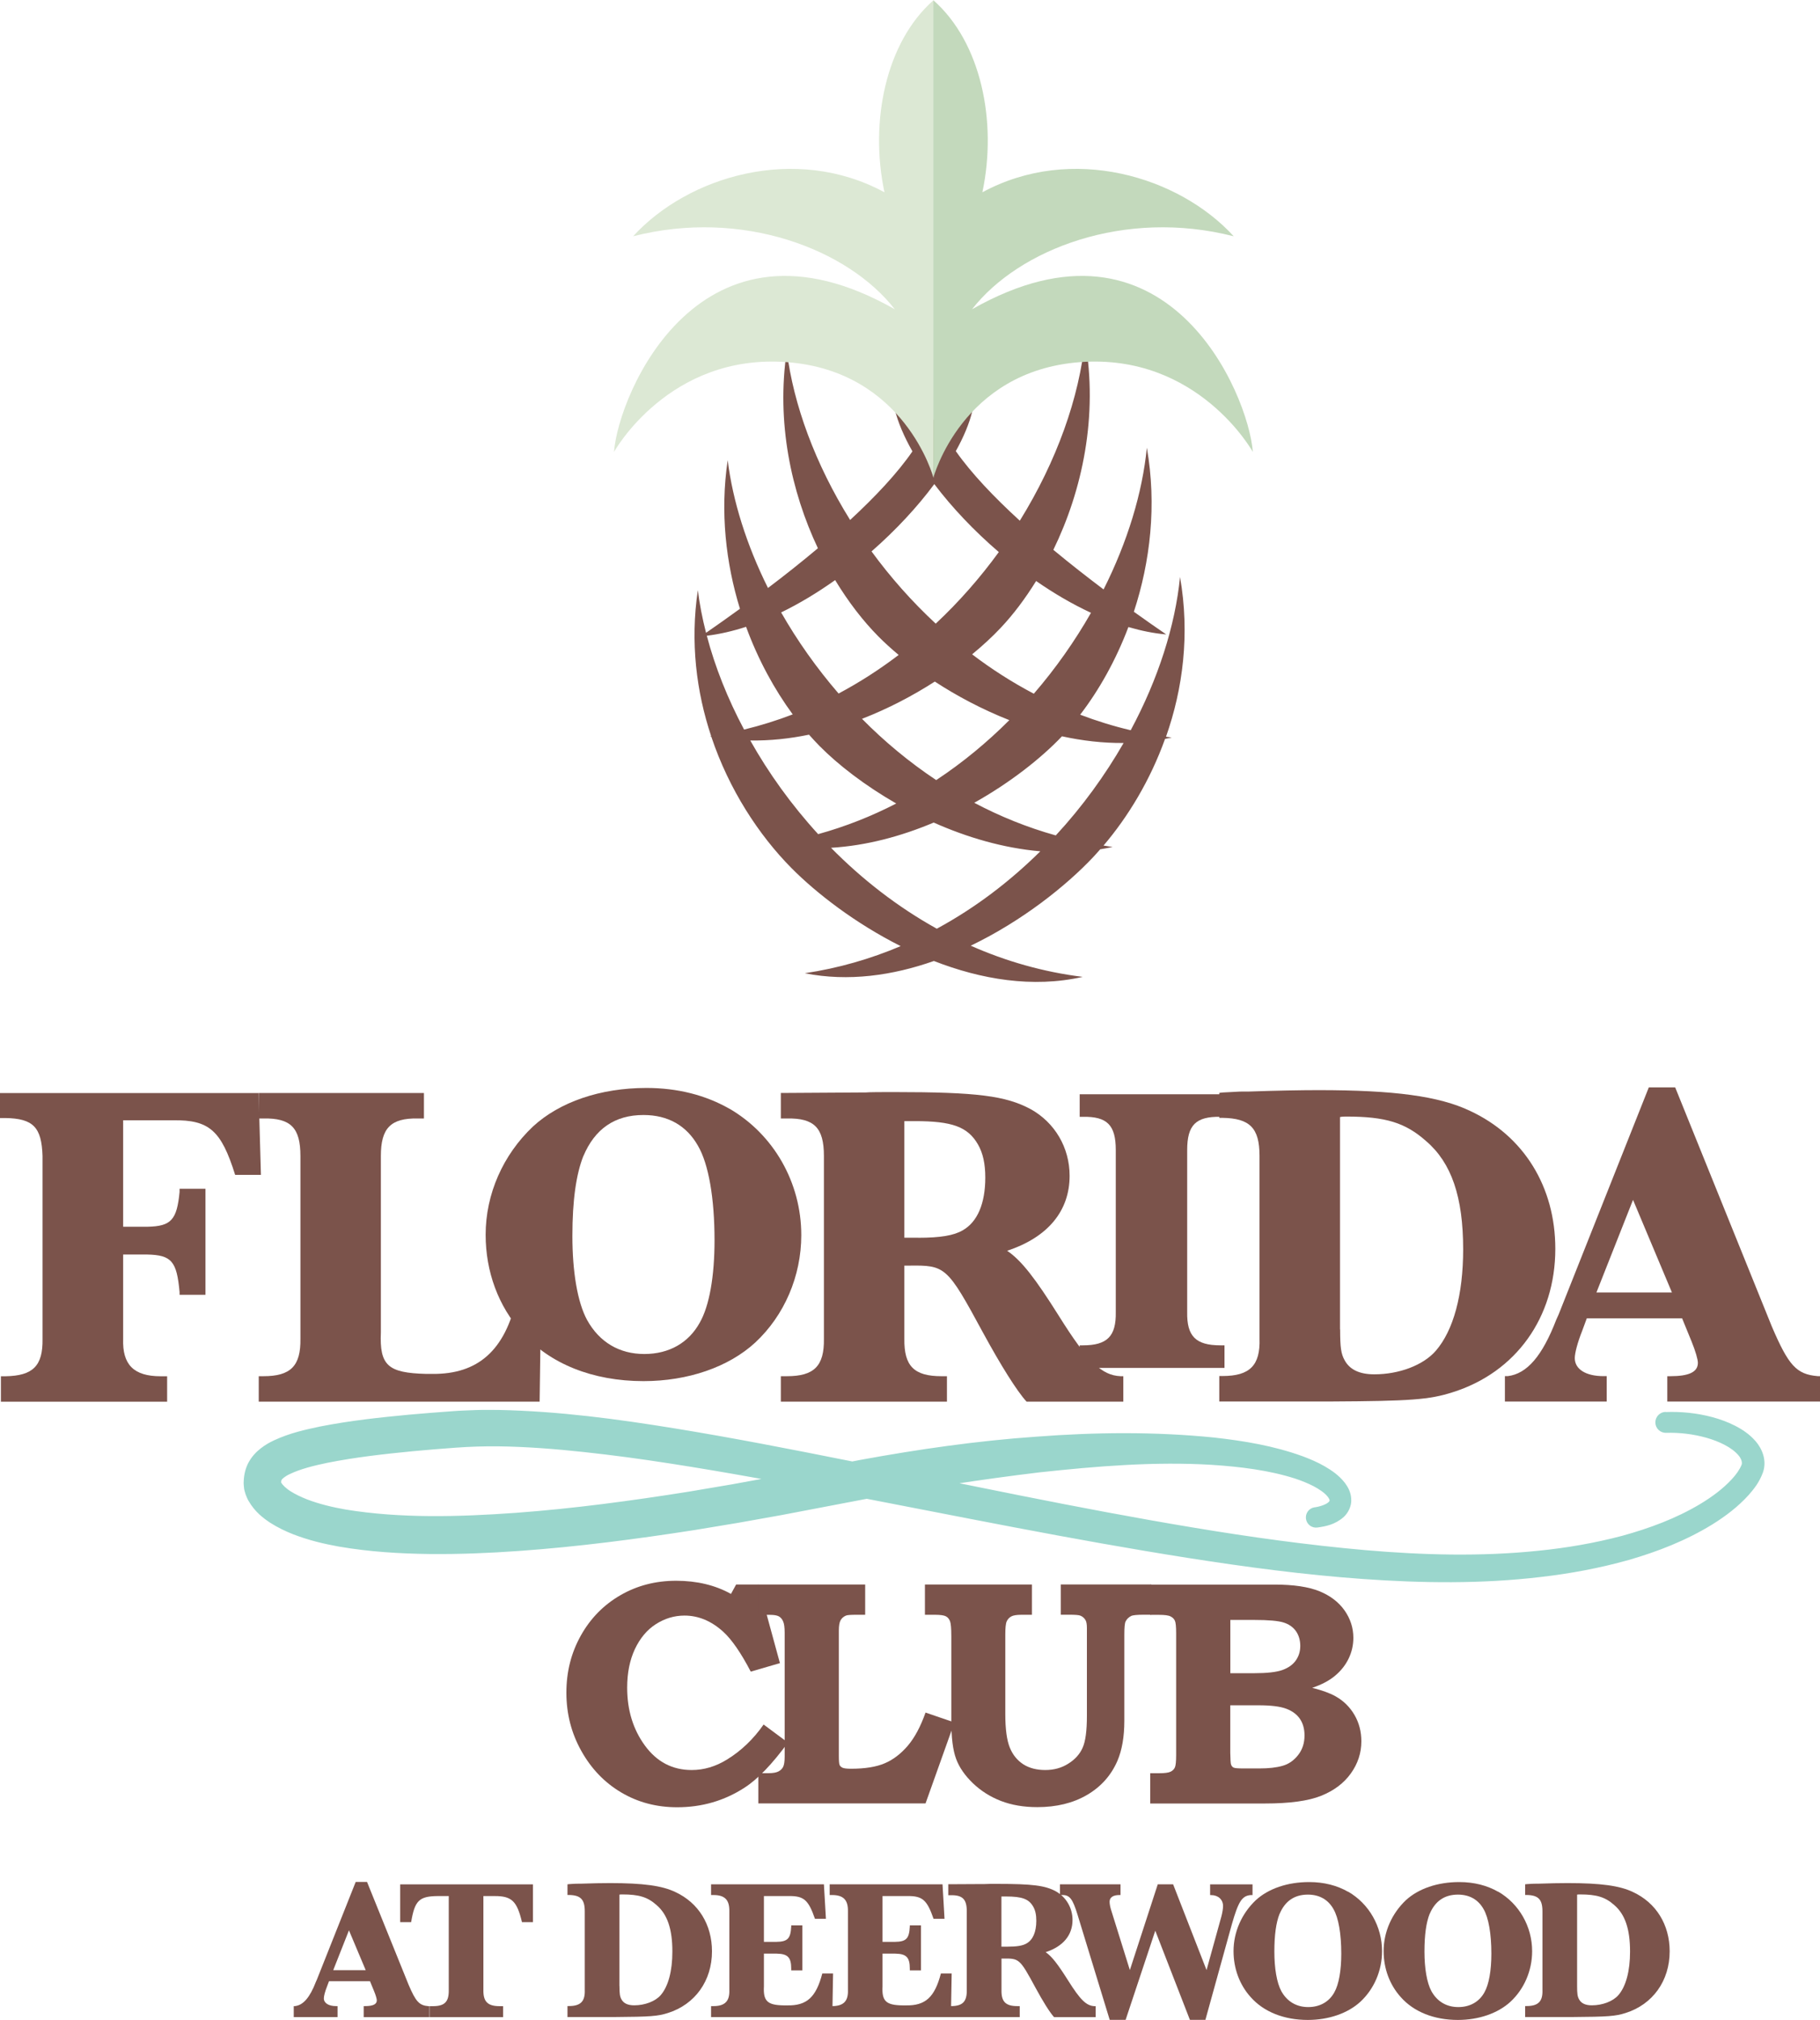 <?xml version="1.0" encoding="UTF-8"?>
<svg id="logos" xmlns="http://www.w3.org/2000/svg" viewBox="0 0 300 333">
  <defs>
    <style>
      .cls-1 {
        fill: #7b534b;
      }

      .cls-2 {
        fill: #dce8d4;
      }

      .cls-3 {
        fill: #c3d9bc;
      }

      .cls-4 {
        fill: #9ad6cc;
      }
    </style>
  </defs>
  <path class="cls-1" d="M43.03,193.68h-4.27c-2.29-7.32-4.27-9.08-10.22-9h-8.24v17.55h4.04c3.89-.08,4.81-1.15,5.26-5.72v-.53h4.27v17.47h-4.27v-.46c-.46-5.03-1.29-6.1-5.34-6.18h-3.96v13.89c-.15,4.27,1.75,6.18,6.18,6.18h1.07v4.19H.15v-4.19h.76c4.5-.08,6.18-1.68,6.1-6.18v-30.13c-.15-4.73-1.52-6.18-6.1-6.26h-.92v-4.12h42.64l.38,13.5Z"/>
  <path class="cls-1" d="M88.95,231.06h-46.3v-4.19h.76c4.5,0,6.18-1.68,6.11-6.18v-30.13c0-4.65-1.6-6.26-6.11-6.18h-.76v-4.2h27.23v4.2h-.99c-4.5-.08-6.11,1.6-6.11,6.18v29.06c-.23,5.49,1.15,6.71,7.48,6.87h.99c7.55.08,11.98-3.89,13.89-12.36h4.04l-.23,16.94Z"/>
  <path class="cls-1" d="M96.16,190.57c-1.19,3-1.81,7.32-1.81,13.18s.83,10.95,2.44,13.88c2.02,3.63,5.3,5.58,9.42,5.58s7.32-1.88,9.13-5.16c1.6-2.79,2.44-7.67,2.44-13.6,0-6.9-.97-12.55-2.72-15.55-1.88-3.34-4.95-5.09-8.99-5.09-4.74,0-8.02,2.3-9.9,6.76M120.22,182.76c7.32,4.25,11.86,12.2,11.86,20.85,0,6.76-2.79,13.25-7.6,17.72-4.39,4.04-11.09,6.35-18.41,6.35-8.37,0-15.48-2.86-20.02-8.02-3.91-4.32-6-10.04-6-16.11,0-6.69,2.86-13.18,7.81-17.85,4.39-4.04,11.09-6.35,18.69-6.35,5.16,0,9.76,1.19,13.67,3.42"/>
  <path class="cls-1" d="M151.35,204.05c3.66,0,5.88-.38,7.32-1.22,2.44-1.37,3.74-4.42,3.74-8.7,0-2.28-.38-4.04-1.22-5.49-1.68-2.9-4.27-3.82-10.37-3.82h-1.75v19.22h2.29ZM169.21,231.06c-1.6-1.75-4.27-6.03-7.17-11.36-5.95-10.99-6.18-11.14-12.28-11.06h-.69v12.05c-.07,4.5,1.6,6.18,6.11,6.18h.91v4.19h-27.38v-4.19h.99c4.5,0,6.18-1.68,6.11-6.18v-30.13c0-4.65-1.6-6.26-6.11-6.18h-.99v-4.2l12.81-.08h1.07c.61-.07,3.05-.07,4.73-.07,13.73,0,18.46.61,22.58,2.82,3.97,2.21,6.41,6.33,6.41,10.98,0,5.8-3.59,10.15-10.3,12.36,2.37,1.6,4.66,4.58,8.54,10.76,4.73,7.55,7.02,9.77,10.15,9.92h.46v4.19h-15.94Z"/>
  <path class="cls-1" d="M177.97,180.39h23.87v3.72h-.67c-4.06-.07-5.48,1.35-5.48,5.48v26.71c-.07,3.99,1.42,5.48,5.48,5.48h.67v3.72h-23.87v-3.72h.54c3.99,0,5.48-1.49,5.41-5.48v-26.71c0-4.12-1.42-5.55-5.41-5.48h-.54v-3.72Z"/>
  <path class="cls-1" d="M121.35,261.21h3.67l3.54,12.96-4.81,1.4c-1.61-3.09-3.12-5.28-4.53-6.57-1.96-1.78-4.1-2.67-6.39-2.67-1.67,0-3.24.47-4.7,1.4-1.46.93-2.61,2.3-3.47,4.11-.85,1.81-1.28,3.93-1.28,6.37,0,3.71.98,6.9,2.94,9.57,1.96,2.67,4.52,4.01,7.7,4.01,2.02,0,3.96-.58,5.82-1.73,2.33-1.43,4.34-3.35,6.03-5.77l4.01,2.98c-2.6,3.55-4.98,6.03-7.14,7.42-3.33,2.16-7.03,3.24-11.12,3.24-3.4,0-6.47-.81-9.22-2.44-2.75-1.63-4.94-3.91-6.58-6.85-1.64-2.93-2.46-6.13-2.46-9.6s.8-6.59,2.39-9.43c1.59-2.84,3.77-5.05,6.52-6.64,2.75-1.59,5.81-2.38,9.19-2.38s6.44.72,9.03,2.17l.85-1.55Z"/>
  <path class="cls-1" d="M124.99,261.21h17.62v4.99h-1.54c-.86,0-1.4.04-1.62.13-.41.17-.71.44-.9.79-.19.35-.28.92-.28,1.69v20.62c0,.83.04,1.34.12,1.52.08.19.24.34.48.46.24.11.71.17,1.4.17,2.31,0,4.17-.3,5.57-.9,1.41-.6,2.67-1.58,3.81-2.91,1.13-1.34,2.1-3.15,2.91-5.45l4.76,1.63-4.76,13.35h-27.56v-4.99h1.72c.71,0,1.24-.1,1.59-.28.36-.19.62-.44.78-.76.16-.32.25-.88.25-1.67v-20.44c0-.86-.08-1.48-.25-1.86-.16-.38-.39-.65-.69-.83-.3-.17-.8-.26-1.51-.26h-1.9v-4.99Z"/>
  <path class="cls-1" d="M152.48,261.21h17.62v4.99h-1.73c-.79,0-1.36.09-1.69.28-.34.19-.58.46-.74.81-.16.35-.23,1.08-.23,2.16v13.15c0,2.45.25,4.28.74,5.49s1.24,2.12,2.23,2.76c.99.63,2.2.94,3.62.94s2.68-.34,3.78-1.04c1.11-.69,1.9-1.56,2.37-2.62.48-1.06.71-2.81.71-5.27v-14.49c0-.61-.08-1.04-.23-1.29-.21-.35-.48-.59-.83-.73-.24-.11-.85-.16-1.84-.16h-1.4v-4.99h14.9v4.99h-1.17c-1.15,0-1.87.07-2.14.21-.42.21-.72.51-.91.9-.14.26-.21.97-.21,2.15v14.23c0,2.62-.38,4.82-1.14,6.6-1.05,2.42-2.73,4.29-5.03,5.63s-5.03,2-8.19,2c-2.22,0-4.21-.34-5.98-1.02-1.76-.68-3.3-1.66-4.62-2.92-1.32-1.27-2.25-2.61-2.77-4.02-.53-1.42-.79-3.5-.79-6.26v-13.95c0-1.27-.07-2.1-.21-2.47-.14-.37-.36-.64-.67-.81-.31-.17-.91-.26-1.81-.26h-1.66v-4.99Z"/>
  <path class="cls-1" d="M202.79,281.14v7.81c.02,1.1.06,1.75.13,1.94.09.24.23.41.42.5.2.1.74.14,1.61.14h2.64c1.53,0,2.8-.14,3.81-.43,1.01-.28,1.86-.87,2.57-1.77.71-.9,1.06-1.98,1.06-3.24,0-1.07-.25-1.98-.75-2.72-.5-.74-1.25-1.3-2.25-1.68-1-.38-2.52-.57-4.57-.57h-4.67ZM202.79,275.83h3.96c2.07,0,3.6-.17,4.59-.51.99-.35,1.74-.87,2.24-1.57.5-.7.75-1.5.75-2.42s-.24-1.76-.71-2.43c-.47-.67-1.16-1.15-2.05-1.43s-2.5-.42-4.81-.42h-3.96v8.8ZM189.59,266.21v-4.99h20.5c3.14,0,5.6.37,7.4,1.1,1.79.73,3.17,1.79,4.14,3.16.96,1.37,1.45,2.88,1.45,4.51,0,1.19-.25,2.32-.76,3.39-.51,1.07-1.25,2.02-2.21,2.83-.96.82-2.23,1.5-3.81,2.03,1.69.43,2.98.9,3.88,1.42,1.29.73,2.32,1.74,3.08,3.04.76,1.3,1.14,2.76,1.14,4.36,0,1.92-.58,3.68-1.73,5.29-1.15,1.61-2.79,2.84-4.9,3.69-2.11.85-5.2,1.27-9.26,1.27h-18.91v-4.99h1.42c.95,0,1.59-.08,1.93-.25.34-.16.57-.4.71-.7.14-.3.21-.98.21-2.03v-20.13c0-1.07-.07-1.75-.21-2.04-.14-.3-.37-.53-.71-.7-.34-.18-.98-.26-1.93-.26h-1.42Z"/>
  <path class="cls-1" d="M57.52,318.22l-2.59,6.56h5.35l-2.76-6.56ZM59.95,332.52v-1.81h.19c1.35,0,1.97-.3,1.97-.95,0-.23-.16-.82-.46-1.54l-.66-1.61h-6.76l-.33.88c-.33.82-.52,1.58-.52,1.94,0,.79.79,1.28,2.03,1.28h.23v1.81h-7.22v-1.81h.2c1.38-.16,2.46-1.44,3.45-4l.16-.36,6.4-16.11h1.87l6.86,16.97c1.18,2.76,1.74,3.38,3.25,3.51h.16v1.81h-10.83Z"/>
  <path class="cls-1" d="M65.96,316.87v-6.23h21.89v6.23h-1.81c-.82-3.48-1.71-4.3-4.46-4.3h-1.9v15.49c-.03,1.9.69,2.66,2.69,2.66h.56v1.81h-12.11v-1.81h.52c1.97,0,2.66-.72,2.63-2.66v-15.49h-1.84c-3.05.03-3.77.75-4.36,4.3h-1.81Z"/>
  <path class="cls-1" d="M102.11,327.4c0,1.28.07,1.74.33,2.2.36.66,1.05.98,2.1.98,1.77,0,3.48-.66,4.36-1.67,1.25-1.44,1.93-3.97,1.93-7.19,0-3.71-.82-6.14-2.62-7.68-1.48-1.31-2.89-1.74-5.65-1.74-.16,0-.29,0-.46.03v15.06ZM93.55,310.63c.2-.03.3-.03.88-.07.53-.03.62-.03,1.02-.03h.23c1.84-.07,3.64-.1,4.89-.1,5.38,0,8.57.42,10.76,1.48,3.81,1.77,6.03,5.38,6.03,9.77,0,4.86-2.79,8.76-7.28,10.17-1.64.53-2.96.62-8.66.66h-7.88v-1.81h.23c1.93,0,2.69-.76,2.62-2.66v-12.96c0-1.97-.69-2.66-2.62-2.69h-.23v-1.77Z"/>
  <path class="cls-1" d="M137.32,325.33l-.13,7.19h-19.98v-1.81h.39c1.9,0,2.69-.82,2.62-2.66v-12.96c.04-1.9-.75-2.69-2.62-2.69h-.39v-1.77h18.6l.33,5.68h-1.81c-1.08-3.12-1.84-3.77-4.3-3.74h-4.11v7.55h2.04c1.87-.03,2.36-.53,2.46-2.53v-.19h1.84v7.42h-1.84v-.27c0-1.87-.56-2.46-2.4-2.49h-2.1v5.41c-.13,2.43.59,3.08,3.28,3.12h.56c3.22.07,4.76-1.34,5.78-5.25h1.77Z"/>
  <path class="cls-1" d="M156.87,325.33l-.13,7.19h-19.98v-1.81h.39c1.9,0,2.69-.82,2.62-2.66v-12.96c.04-1.9-.76-2.69-2.62-2.69h-.39v-1.77h18.6l.33,5.68h-1.81c-1.08-3.12-1.84-3.77-4.3-3.74h-4.11v7.55h2.04c1.87-.03,2.36-.53,2.46-2.53v-.19h1.84v7.42h-1.84v-.27c0-1.87-.56-2.46-2.4-2.49h-2.1v5.41c-.13,2.43.59,3.08,3.28,3.12h.56c3.22.07,4.76-1.34,5.78-5.25h1.77Z"/>
  <path class="cls-1" d="M166.06,320.91c1.58,0,2.53-.16,3.15-.53,1.05-.59,1.61-1.9,1.61-3.74,0-.98-.16-1.74-.53-2.36-.72-1.24-1.84-1.64-4.46-1.64h-.76v8.27h.98ZM173.74,332.52c-.69-.76-1.84-2.59-3.08-4.89-2.56-4.73-2.66-4.79-5.28-4.76h-.3v5.18c-.04,1.94.69,2.66,2.62,2.66h.39v1.81h-11.78v-1.81h.42c1.94,0,2.66-.72,2.63-2.66v-12.96c0-2-.69-2.69-2.63-2.66h-.42v-1.81l5.51-.03h.46c.26-.03,1.31-.03,2.03-.03,5.91,0,7.94.27,9.72,1.22,1.7.95,2.76,2.73,2.76,4.73,0,2.5-1.54,4.36-4.43,5.31,1.02.69,2,1.97,3.68,4.63,2.04,3.25,3.02,4.2,4.36,4.27h.2v1.81h-6.86Z"/>
  <path class="cls-1" d="M196.14,332.98l-5.71-14.7-4.89,14.7h-2.62l-5.31-17.36c-.79-2.56-1.28-3.22-2.46-3.22h-.43v-1.77h9.98v1.77h-.16c-1.08,0-1.64.39-1.64,1.11,0,.36.1.92.29,1.48l3.05,9.78,4.6-14.14h2.53l5.51,14.14,2.46-8.89c.16-.62.26-1.25.26-1.67,0-1.08-.82-1.8-1.97-1.8h-.16v-1.77h6.99v1.77h-.33c-1.41.13-2,1.05-3.08,4.82l-4.36,15.75h-2.53Z"/>
  <path class="cls-1" d="M210.91,315.52c-.56,1.41-.85,3.44-.85,6.2s.4,5.15,1.15,6.53c.95,1.71,2.5,2.62,4.43,2.62s3.45-.88,4.3-2.42c.75-1.31,1.15-3.61,1.15-6.4,0-3.25-.46-5.91-1.28-7.32-.88-1.58-2.33-2.4-4.23-2.4-2.23,0-3.77,1.08-4.66,3.19M222.23,311.85c3.45,2,5.58,5.74,5.58,9.81,0,3.19-1.31,6.24-3.58,8.34-2.07,1.9-5.22,2.99-8.66,2.99-3.94,0-7.28-1.34-9.42-3.77-1.84-2.04-2.82-4.73-2.82-7.58,0-3.15,1.35-6.2,3.68-8.4,2.07-1.9,5.22-2.98,8.79-2.98,2.43,0,4.6.56,6.43,1.61"/>
  <path class="cls-1" d="M235.65,315.52c-.56,1.41-.85,3.44-.85,6.2s.4,5.15,1.15,6.53c.95,1.71,2.49,2.62,4.43,2.62s3.45-.88,4.3-2.42c.75-1.31,1.15-3.61,1.15-6.4,0-3.25-.46-5.91-1.28-7.32-.88-1.58-2.33-2.4-4.23-2.4-2.23,0-3.77,1.08-4.66,3.19M246.97,311.85c3.44,2,5.58,5.74,5.58,9.81,0,3.19-1.31,6.24-3.58,8.34-2.07,1.9-5.22,2.99-8.66,2.99-3.94,0-7.28-1.34-9.42-3.77-1.84-2.04-2.82-4.73-2.82-7.58,0-3.15,1.35-6.2,3.68-8.4,2.07-1.9,5.22-2.98,8.79-2.98,2.43,0,4.6.56,6.43,1.61"/>
  <path class="cls-1" d="M259.96,327.4c0,1.28.07,1.74.33,2.2.36.66,1.05.98,2.1.98,1.77,0,3.48-.66,4.37-1.67,1.25-1.44,1.93-3.97,1.93-7.19,0-3.71-.82-6.14-2.62-7.68-1.48-1.31-2.89-1.74-5.65-1.74-.16,0-.3,0-.46.03v15.06ZM251.4,310.63c.19-.03.3-.03.88-.07.53-.03.62-.03,1.02-.03h.23c1.84-.07,3.64-.1,4.89-.1,5.38,0,8.57.42,10.76,1.48,3.81,1.77,6.04,5.38,6.04,9.77,0,4.86-2.79,8.76-7.28,10.17-1.64.53-2.96.62-8.66.66h-7.88v-1.81h.23c1.93,0,2.69-.76,2.62-2.66v-12.96c0-1.97-.69-2.66-2.62-2.69h-.23v-1.77Z"/>
  <path class="cls-4" d="M274.53,232.78c2.59-.1,5.17.16,7.7.83,1.26.34,2.51.79,3.72,1.4,1.21.62,2.41,1.39,3.45,2.59,1,1.17,1.9,3.07,1.2,5.12-.58,1.59-1.43,2.67-2.32,3.69-1.8,2-3.86,3.54-6.02,4.89-4.33,2.67-9.02,4.48-13.77,5.86-4.78,1.34-9.64,2.25-14.52,2.81-9.77,1.16-19.59,1.02-29.3.33-9.71-.69-19.34-1.98-28.9-3.48-19.13-3.01-38.05-6.9-56.96-10.53-9.46-1.8-18.91-3.57-28.37-5.03-4.73-.74-9.47-1.38-14.2-1.89-4.73-.51-9.45-.88-14.13-.94-2.35-.02-4.61.05-6.97.22-2.39.17-4.77.37-7.14.59-4.74.46-9.48,1-14,1.9-2.23.46-4.5,1.03-6.18,1.84-.86.38-1.38.88-1.41,1-.03.06-.05.1-.07.38,0,.05-.01.25,0,.11,0-.08-.02-.13-.01-.13-.01-.02-.02-.02,0,0,.01.02,0,.04.04.09.18.34.78.95,1.56,1.43.78.49,1.7.93,2.67,1.31,1.97.76,4.16,1.29,6.39,1.68,9.03,1.48,18.63,1.22,28.08.54,9.49-.7,18.97-1.98,28.42-3.48l7.08-1.2,7.07-1.29,14.21-2.76c9.56-1.75,19.2-3.14,28.93-3.82,9.73-.74,19.54-.85,29.35.14,4.9.55,9.82,1.35,14.63,3.1,1.2.45,2.4.96,3.57,1.63,1.16.68,2.34,1.45,3.36,2.75.48.66.99,1.5,1.04,2.66.09,1.16-.53,2.32-1.24,2.96-1.45,1.27-2.94,1.53-4.31,1.73-.92.14-1.78-.5-1.91-1.42-.13-.92.5-1.78,1.43-1.91h.05c.99-.15,1.96-.53,2.3-.91.15-.19.12-.2.11-.27,0-.06-.11-.33-.35-.62-.48-.59-1.36-1.19-2.29-1.68-.94-.49-1.98-.9-3.05-1.26-4.32-1.38-9.03-1.95-13.72-2.26-9.42-.57-18.95.22-28.41,1.24-9.46,1.14-18.9,2.6-28.32,4.33l-14.19,2.71-7.16,1.28-7.18,1.19c-9.59,1.49-19.24,2.76-28.99,3.45-4.87.35-9.77.55-14.7.5-4.93-.06-9.9-.36-14.91-1.22-2.51-.45-5.03-1.05-7.56-2.03-1.27-.5-2.53-1.1-3.79-1.9-1.24-.83-2.53-1.82-3.56-3.59-.13-.2-.25-.47-.35-.73-.11-.24-.21-.53-.29-.85-.09-.28-.14-.64-.16-1.02-.04-.44,0-.53,0-.79.04-.91.28-2.08.85-3.07.56-.99,1.31-1.73,2.02-2.27.71-.55,1.41-.93,2.08-1.25,2.69-1.25,5.16-1.77,7.64-2.3,4.94-.97,9.79-1.49,14.65-1.95,2.42-.21,4.85-.41,7.27-.58,1.19-.1,2.49-.12,3.73-.18,1.26-.05,2.49-.02,3.74-.02,9.92.2,19.59,1.5,29.17,3.06,9.58,1.56,19.07,3.42,28.54,5.31,18.92,3.8,37.76,7.85,56.7,11,9.47,1.58,18.96,2.9,28.47,3.74,9.5.82,19.04,1.08,28.46.11,4.71-.47,9.36-1.27,13.89-2.47,4.51-1.24,8.92-2.88,12.84-5.23,1.95-1.17,3.79-2.53,5.24-4.11.72-.76,1.33-1.66,1.59-2.34.16-.29.04-.96-.49-1.58-1.1-1.32-3.22-2.32-5.31-2.91-2.13-.6-4.39-.87-6.62-.81h-.01c-.96.03-1.75-.73-1.77-1.68-.02-.94.72-1.73,1.66-1.77"/>
  <path class="cls-1" d="M220.9,219.16c0,2.97.15,4.04.76,5.11.84,1.52,2.44,2.29,4.88,2.29,4.12,0,8.09-1.52,10.14-3.89,2.9-3.36,4.5-9.23,4.5-16.71,0-8.62-1.91-14.26-6.11-17.85-3.43-3.05-6.71-4.04-13.12-4.04-.38,0-.69,0-1.07.08v35.01ZM200.99,180.17c.46-.08.69-.08,2.06-.15,1.22-.08,1.45-.08,2.37-.08h.53c4.27-.15,8.47-.23,11.36-.23,12.51,0,19.91.99,25.02,3.43,8.85,4.12,14.04,12.51,14.04,22.73,0,11.29-6.48,20.37-16.94,23.65-3.81,1.22-6.87,1.45-20.14,1.52h-18.31v-4.2h.53c4.5,0,6.25-1.75,6.1-6.18v-30.13c0-4.58-1.6-6.18-6.1-6.25h-.53v-4.12Z"/>
  <path class="cls-1" d="M269.18,197.8l-6.03,15.26h12.44l-6.41-15.26ZM274.83,231.06v-4.19h.46c3.13,0,4.58-.69,4.58-2.21,0-.54-.38-1.91-1.07-3.59l-1.53-3.74h-15.71l-.76,2.06c-.76,1.91-1.22,3.66-1.22,4.5,0,1.83,1.83,2.97,4.73,2.97h.53v4.19h-16.78v-4.19h.46c3.2-.38,5.72-3.36,8.01-9.31l.38-.84,14.87-37.45h4.35l15.94,39.44c2.75,6.41,4.04,7.86,7.55,8.16h.38v4.19h-25.17Z"/>
  <path class="cls-1" d="M174.03,137.72c-4.73-1.32-9.22-3.15-13.44-5.38,5.99-3.36,11.04-7.36,14.46-10.96,3.33.73,6.74,1.13,10.16,1.1-3.06,5.33-6.81,10.51-11.18,15.24M136.99,139.76c5.85-.35,11.61-1.92,16.92-4.16,5.45,2.43,11.45,4.21,17.57,4.74-5,4.95-10.71,9.32-17.06,12.76-6.51-3.61-12.35-8.18-17.44-13.34M133.35,121.11c.57.64,1.15,1.27,1.73,1.86,3.08,3.12,7.47,6.51,12.65,9.49-4.05,2.09-8.35,3.8-12.87,5.05-4.4-4.81-8.16-10.05-11.19-15.44,3.26.05,6.51-.3,9.69-.96M116.52,104.8c2.12-.26,4.28-.76,6.46-1.47,1.99,5.43,4.67,10.33,7.69,14.44-2.59.99-5.26,1.83-8.02,2.5-2.73-5.13-4.8-10.36-6.14-15.46M137.66,95.63c2.17,3.58,4.6,6.74,7.15,9.31.98.99,2.09,2,3.32,3.03-3.1,2.36-6.41,4.5-9.9,6.36-3.65-4.23-6.83-8.74-9.47-13.37,3.03-1.47,6.03-3.29,8.9-5.33M154.01,79.81c2.9,3.84,6.55,7.7,10.63,11.2-3.04,4.18-6.52,8.17-10.4,11.8-3.95-3.67-7.5-7.69-10.58-11.91,3.99-3.49,7.54-7.31,10.35-11.1M166.37,118.72c-3.65,3.65-7.67,6.99-12.05,9.88-4.45-2.96-8.55-6.37-12.23-10.1,4.33-1.68,8.39-3.82,12-6.14,3.65,2.38,7.82,4.6,12.29,6.36M179.83,101.03c-2.64,4.62-5.79,9.13-9.42,13.33-3.59-1.89-6.99-4.07-10.17-6.49,1.79-1.48,3.38-2.95,4.71-4.37,2.07-2.19,4.04-4.81,5.84-7.72,2.92,2.03,5.96,3.81,9.04,5.24M193.16,121.59c-.32-.04-.64-.1-.96-.14,2.78-7.89,3.96-16.88,2.31-26.34-.79,8.03-3.59,16.81-8.13,25.27-2.86-.67-5.64-1.54-8.33-2.56,3.1-4.04,5.87-8.95,7.95-14.45,2.11.62,4.19,1.04,6.24,1.22-1.57-1.07-3.38-2.34-5.34-3.74,2.7-8.23,3.8-17.57,2.14-27.04-.73,7.43-3.18,15.5-7.13,23.36-2.69-2.03-5.51-4.23-8.28-6.53,4.77-9.8,7.42-22.07,5.22-34.6-.93,9.47-4.67,19.99-10.75,29.8-4.21-3.85-7.97-7.79-10.55-11.47,1.29-2.32,2.23-4.55,2.72-6.6,0,0-3.43-.53-6.2,1.56-2.83-2.46-6.59-1.89-6.59-1.89.52,2.16,1.53,4.51,2.92,6.97-2.49,3.62-6.15,7.5-10.27,11.31-5.72-9.19-9.34-18.97-10.44-27.88-1.75,11.75.71,23.19,5.13,32.54-2.74,2.3-5.53,4.51-8.23,6.55-3.53-7.1-5.81-14.34-6.64-21.07-1.27,8.57-.3,16.96,2.02,24.5-2.03,1.47-3.92,2.81-5.59,3.96-.61-2.39-1.07-4.74-1.35-7.03-1.28,8.61-.23,16.77,2.19,24.05-.07.01-.14.03-.21.04.08.02.16.03.23.04,2.94,8.79,7.88,16.28,13.2,21.66,4.13,4.17,10.52,9.12,18.02,12.89-4.96,2.1-10.24,3.64-15.81,4.47,7.19,1.43,14.5.37,21.29-2.02,7.73,3.02,16.26,4.49,24.53,2.62-6.55-.81-12.72-2.6-18.46-5.14,8.5-4.09,15.74-9.88,20.21-14.63.38-.4.75-.83,1.13-1.26.69-.11,1.37-.24,2.05-.39-.5-.06-1-.15-1.5-.23,4.03-4.73,7.68-10.73,10.14-17.58.36-.07.73-.14,1.09-.22"/>
  <path class="cls-2" d="M153.86,78.74s-4.67-17.57-24.15-19.04-28.5,14.8-28.5,14.8c.71-9.55,14.18-41.76,46.28-23.52-7.72-9.91-25.13-16.63-43.13-12.03,9.06-9.91,26.74-15.21,41.43-7.25-2.48-11.68.23-24.76,8.08-31.66v78.72Z"/>
  <path class="cls-3" d="M153.86,78.74s4.67-17.57,24.15-19.04c19.48-1.47,28.5,14.8,28.5,14.8-.71-9.55-14.18-41.76-46.28-23.52,7.72-9.91,25.13-16.63,43.13-12.03-9.06-9.91-26.74-15.21-41.43-7.25,2.48-11.68-.23-24.76-8.08-31.66v78.72Z"/>
</svg>